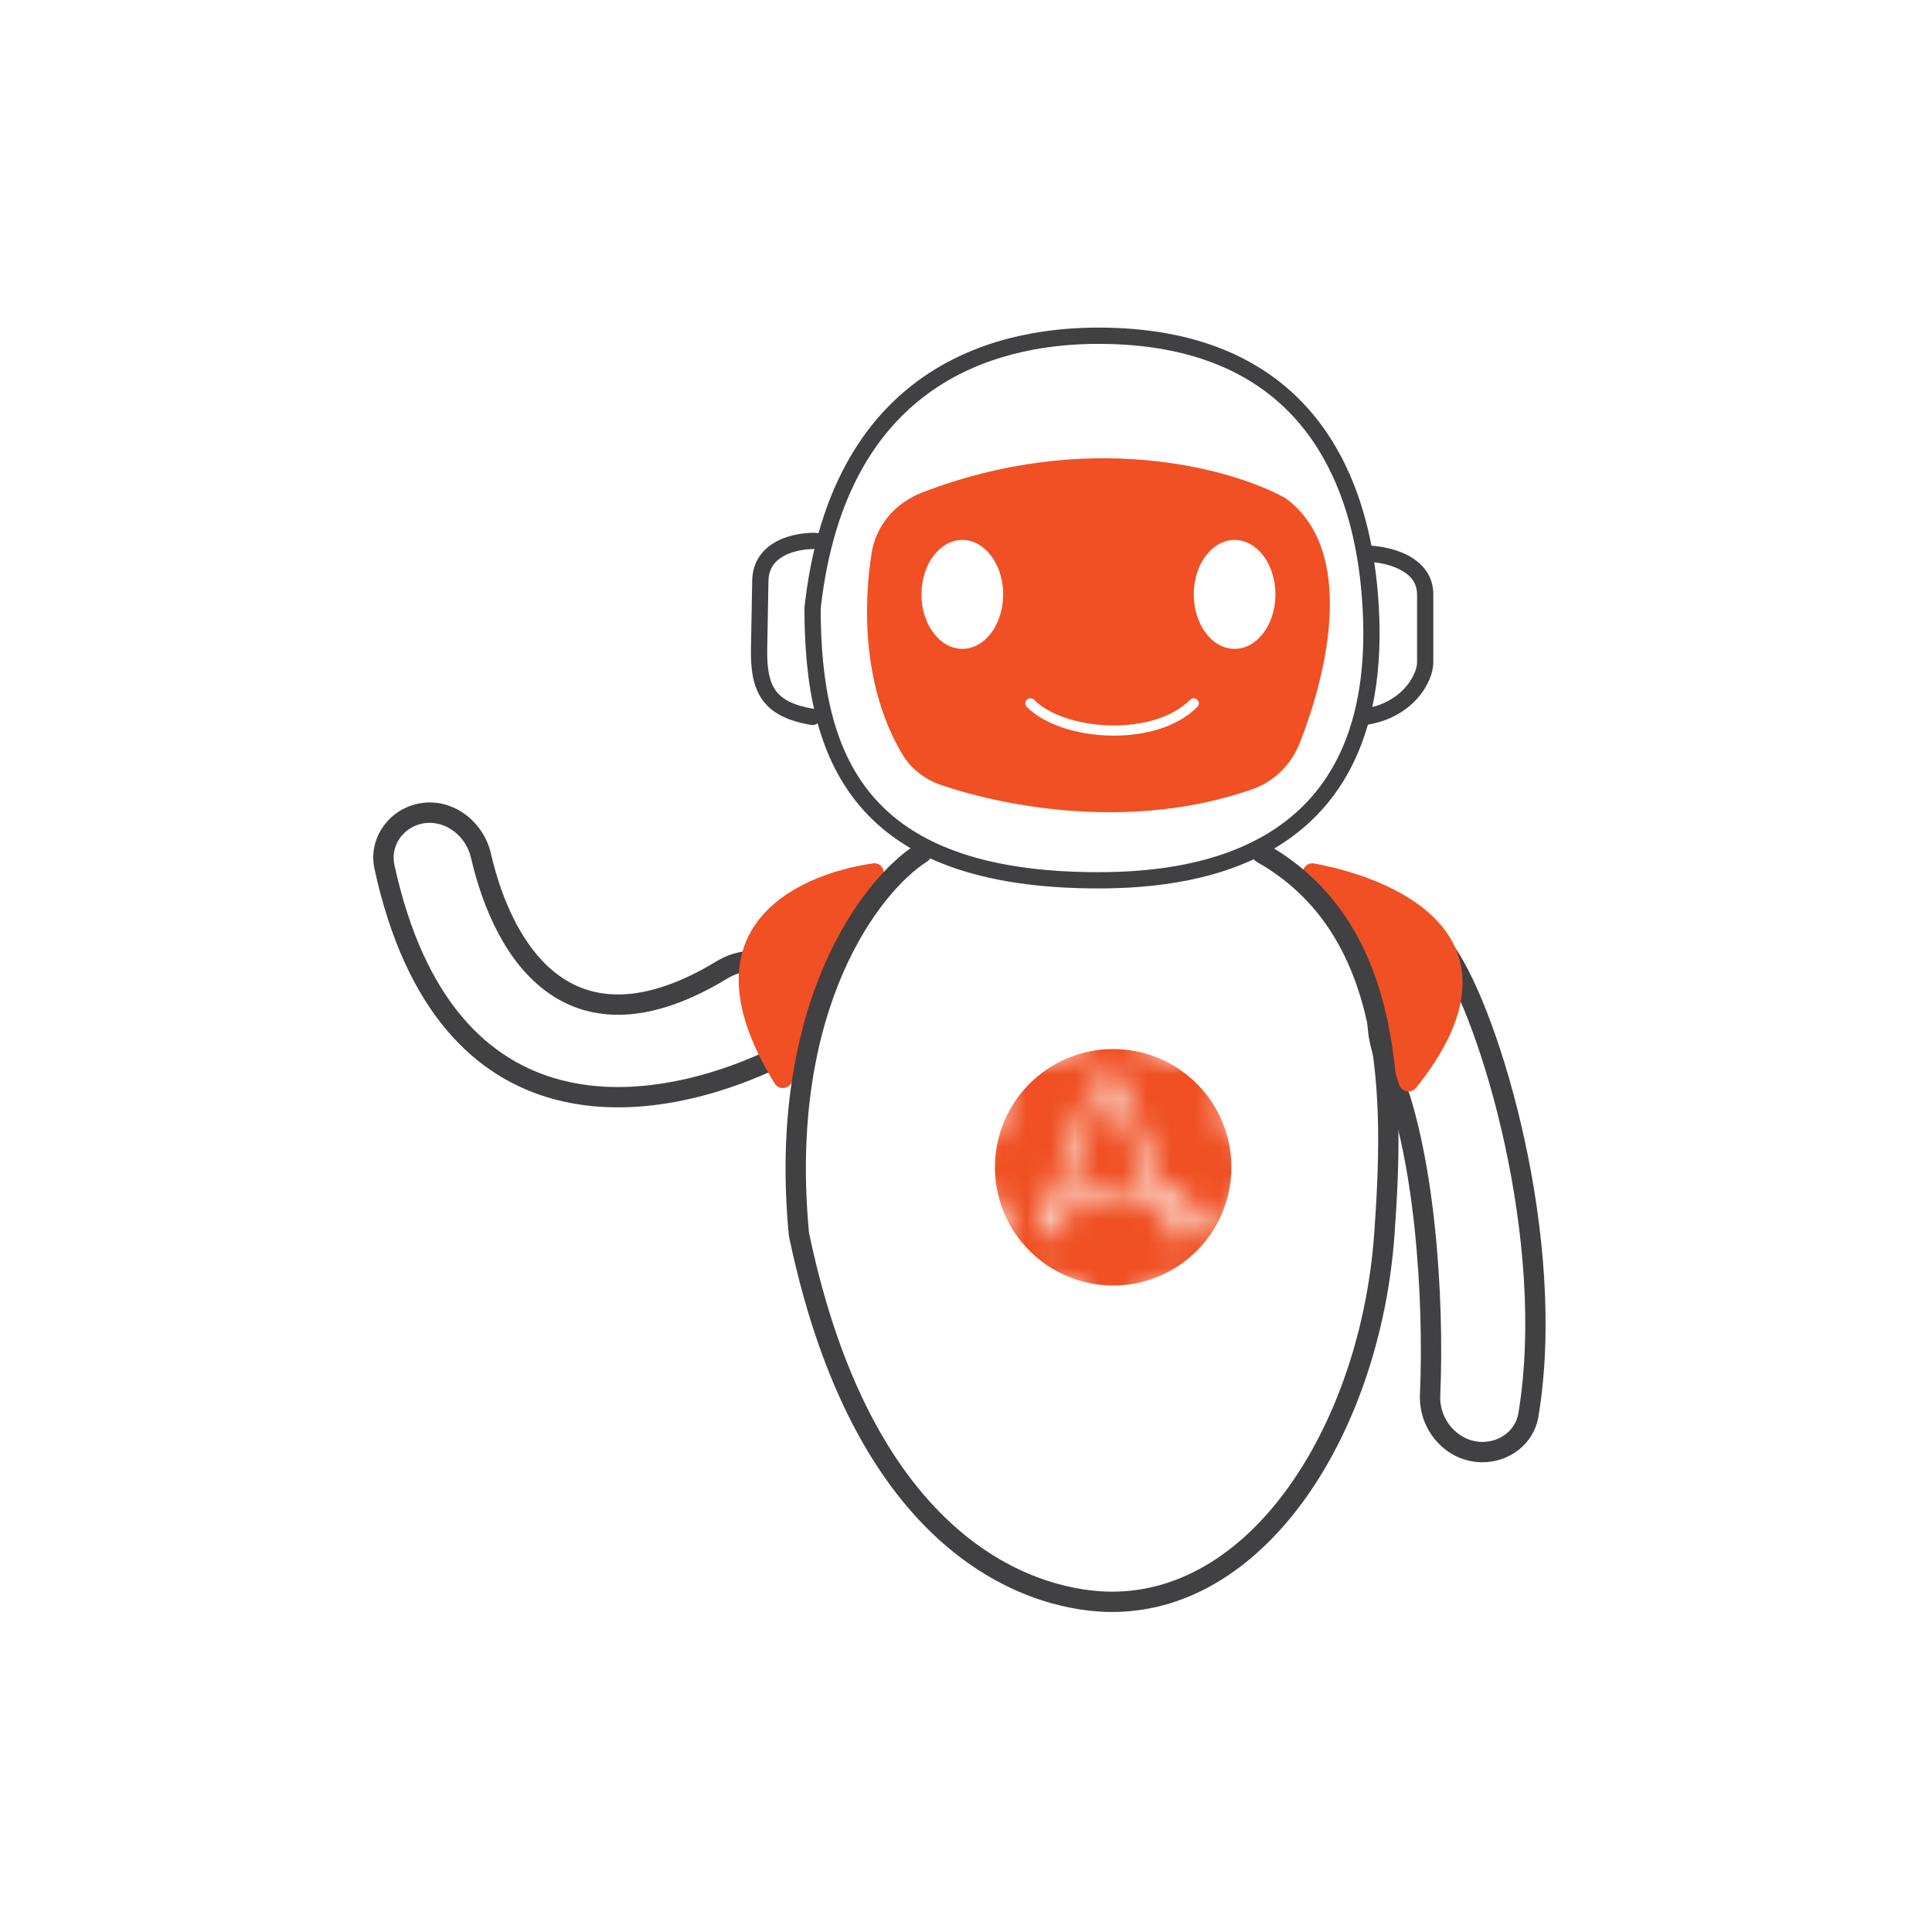 <svg width="80" height="80" viewBox="0 0 80 80" fill="none" xmlns="http://www.w3.org/2000/svg">
<path fill-rule="evenodd" clip-rule="evenodd" d="M17.141 33.321C18.597 32.905 20.002 33.937 20.325 35.333C20.796 37.376 21.708 39.375 23.181 40.42C23.906 40.934 24.778 41.225 25.834 41.172C26.897 41.119 28.17 40.716 29.683 39.798C30.976 39.014 32.775 39.292 33.565 40.676C34.236 41.849 33.894 43.402 32.628 44.032C29.885 45.397 26.273 46.396 22.99 45.529C19.659 44.648 16.791 41.879 15.507 35.982C15.248 34.792 15.999 33.647 17.141 33.321ZM19.504 35.522C19.272 34.514 18.288 33.868 17.372 34.13C16.628 34.343 16.171 35.076 16.329 35.803C17.565 41.478 20.257 43.935 23.206 44.715C26.203 45.508 29.592 44.602 32.253 43.278C33.031 42.891 33.296 41.901 32.834 41.093C32.318 40.189 31.078 39.936 30.119 40.518C28.526 41.484 27.117 41.951 25.876 42.013C24.626 42.075 23.569 41.727 22.694 41.106C20.967 39.882 19.991 37.632 19.504 35.522ZM59.025 38.668C59.48 38.595 59.927 38.767 60.232 39.207C61.198 40.604 62.362 43.655 63.136 47.227C63.913 50.81 64.313 54.989 63.703 58.658C63.513 59.799 62.496 60.549 61.386 60.549C59.875 60.549 58.734 59.214 58.797 57.75C58.882 55.798 58.834 53.276 58.568 50.8C58.302 48.317 57.819 45.917 57.051 44.188C56.486 42.917 56.369 41.224 57.349 40.048L57.934 39.346C58.217 39.005 58.602 38.736 59.025 38.668ZM59.158 39.499C58.994 39.525 58.777 39.649 58.581 39.884L57.995 40.587C57.303 41.418 57.324 42.73 57.82 43.846C58.641 45.694 59.135 48.197 59.405 50.71C59.676 53.23 59.725 55.795 59.638 57.787C59.593 58.818 60.399 59.707 61.386 59.707C62.132 59.707 62.758 59.21 62.873 58.52C63.459 54.994 63.078 50.93 62.313 47.405C61.547 43.868 60.411 40.946 59.539 39.685C59.418 39.509 59.291 39.478 59.158 39.499Z" fill="#414042"/>
<path d="M32.075 44.861C28.203 38.59 32.726 36.251 36.149 35.75C36.482 35.701 36.707 36.057 36.539 36.35L34.233 40.358C34.218 40.384 34.206 40.411 34.197 40.44L32.807 44.764C32.7 45.097 32.259 45.158 32.075 44.861Z" fill="#F05023"/>
<path d="M58.64 45.041C63.396 39.083 58.3 36.472 54.413 35.755C54.064 35.691 53.823 36.071 54.013 36.37L56.42 40.169C56.44 40.2 56.455 40.233 56.466 40.267L57.932 44.903C58.031 45.216 58.435 45.297 58.64 45.041Z" fill="#F05023"/>
<path fill-rule="evenodd" clip-rule="evenodd" d="M38.465 15.452C40.916 13.85 43.671 13.565 45.484 13.565C49.61 13.565 52.294 14.908 54.027 16.768C55.671 18.533 56.429 20.732 56.788 22.596C57.215 22.627 57.75 22.729 58.22 22.957C58.811 23.244 59.35 23.762 59.35 24.613V27.432C59.35 28.236 58.539 29.684 56.642 30.006C55.981 32.316 54.698 33.871 53.139 34.9C50.705 36.507 47.662 36.788 45.484 36.788C40.471 36.788 37.395 35.505 35.587 33.356C33.789 31.219 33.31 28.298 33.31 25.177V25.158L33.312 25.14C33.885 19.98 35.997 17.065 38.465 15.452ZM56.824 29.279C58.191 28.922 58.677 27.858 58.677 27.432V24.613C58.677 24.111 58.381 23.783 57.926 23.563C57.606 23.407 57.233 23.321 56.906 23.283C57.012 23.988 57.066 24.628 57.095 25.158C57.182 26.729 57.079 28.094 56.824 29.279ZM33.983 25.195C33.985 28.267 34.465 30.977 36.102 32.923C37.732 34.86 40.576 36.115 45.484 36.115C47.629 36.115 50.505 35.832 52.768 34.338C55 32.865 56.699 30.172 56.423 25.195C56.388 24.58 56.322 23.816 56.175 22.98C55.849 21.127 55.133 18.944 53.534 17.227C51.945 15.521 49.449 14.239 45.484 14.239C43.727 14.239 41.126 14.518 38.833 16.016C36.559 17.502 34.54 20.219 33.983 25.195Z" fill="#414042"/>
<path fill-rule="evenodd" clip-rule="evenodd" d="M34.106 22.405C34.109 22.219 33.961 22.066 33.776 22.062C33.323 22.054 32.696 22.133 32.165 22.413C31.616 22.703 31.162 23.219 31.147 24.042L31.096 26.861C31.08 27.723 31.181 28.447 31.581 28.996C31.989 29.554 32.653 29.861 33.59 30.018C33.774 30.049 33.947 29.925 33.978 29.742C34.009 29.558 33.885 29.385 33.702 29.354C32.84 29.21 32.383 28.952 32.125 28.599C31.86 28.236 31.754 27.702 31.769 26.873L31.82 24.055C31.83 23.525 32.101 23.209 32.48 23.008C32.877 22.799 33.38 22.728 33.763 22.735C33.949 22.739 34.103 22.591 34.106 22.405Z" fill="#414042"/>
<path fill-rule="evenodd" clip-rule="evenodd" d="M36.094 22.89C35.73 25.186 35.748 28.502 37.356 31.224C37.72 31.839 38.306 32.282 38.982 32.51C41.818 33.469 47.005 34.382 51.852 32.682C52.755 32.365 53.465 31.664 53.817 30.774C55.054 27.643 56.103 22.713 53.221 20.623C50.964 19.375 45.003 17.751 38.159 20.405C37.082 20.823 36.276 21.749 36.094 22.89ZM42.816 28.975C42.734 28.892 42.601 28.892 42.518 28.974C42.436 29.055 42.435 29.189 42.517 29.271C43.248 30.008 44.596 30.424 45.942 30.458C47.289 30.493 48.711 30.148 49.58 29.271C49.662 29.189 49.662 29.055 49.579 28.974C49.497 28.892 49.364 28.892 49.282 28.975C48.528 29.735 47.243 30.071 45.953 30.038C44.66 30.004 43.438 29.602 42.816 28.975ZM41.539 24.613C41.539 25.858 40.782 26.868 39.848 26.868C38.914 26.868 38.156 25.858 38.156 24.613C38.156 23.368 38.914 22.358 39.848 22.358C40.782 22.358 41.539 23.368 41.539 24.613ZM51.122 26.868C52.056 26.868 52.813 25.859 52.813 24.613C52.813 23.368 52.056 22.358 51.122 22.358C50.188 22.358 49.431 23.368 49.431 24.613C49.431 25.859 50.188 26.868 51.122 26.868Z" fill="#F05023"/>
<path fill-rule="evenodd" clip-rule="evenodd" d="M51.883 35.116C51.997 34.914 52.254 34.843 52.456 34.957C55.382 36.612 56.803 39.275 57.441 42.201C58.076 45.115 57.944 48.325 57.743 51.138C57.456 55.148 56.167 59.029 54.144 61.919C52.122 64.808 49.331 66.749 46.048 66.749C44.559 66.749 41.922 66.303 39.296 64.115C36.669 61.926 34.094 58.027 32.67 51.194L32.666 51.171L32.663 51.148C31.75 41.551 35.705 36.385 37.93 34.968C38.126 34.844 38.386 34.901 38.511 35.097C38.636 35.294 38.578 35.554 38.382 35.678C36.475 36.892 32.618 41.715 33.499 51.045C34.895 57.727 37.391 61.432 39.835 63.469C42.283 65.508 44.718 65.908 46.048 65.908C48.967 65.908 51.531 64.185 53.455 61.437C55.378 58.689 56.626 54.96 56.903 51.078C57.104 48.267 57.225 45.164 56.618 42.38C56.014 39.61 54.698 37.192 52.042 35.69C51.84 35.575 51.769 35.319 51.883 35.116Z" fill="#414042"/>
<mask id="mask0_516_10670" style="mask-type:alpha" maskUnits="userSpaceOnUse" x="39" y="41" width="14" height="15">
<path d="M47.008 47.553C46.722 46.745 46.461 45.921 46.139 45.127C45.79 44.425 45.465 45.556 45.371 45.812C45.143 46.425 44.924 47.038 44.705 47.654C44.433 48.414 44.164 49.175 43.892 49.935C44.453 49.425 45.152 49.083 45.923 48.96C46.447 48.877 46.994 48.888 47.521 48.993C47.499 48.932 47.477 48.871 47.454 48.812C47.305 48.395 47.158 47.977 47.011 47.559L47.008 47.553Z" fill="#F05023"/>
<path d="M52.698 47.461L51.15 47.194C51.053 47.177 50.969 47.107 50.936 47.016L50.52 45.87C50.487 45.779 50.503 45.675 50.564 45.6L51.53 44.389C51.619 44.277 51.61 44.118 51.511 44.018L50.423 42.915C50.323 42.812 50.159 42.803 50.048 42.895L48.883 43.859C48.803 43.926 48.689 43.943 48.592 43.898L47.415 43.363C47.332 43.324 47.271 43.249 47.257 43.157L47.019 41.756C46.996 41.622 46.88 41.525 46.744 41.525H45.39C45.254 41.525 45.138 41.625 45.115 41.761L44.899 43.154C44.885 43.249 44.824 43.327 44.738 43.366L43.529 43.907C43.437 43.948 43.331 43.934 43.251 43.876L42.136 43.057C42.025 42.976 41.775 43.087 41.775 43.087L40.857 44.029C40.765 44.124 40.751 44.272 40.826 44.383L41.659 45.592C41.714 45.673 41.722 45.779 41.684 45.868L41.145 47.038C41.106 47.119 41.032 47.18 40.943 47.194L39.511 47.458C39.381 47.483 39.284 47.598 39.284 47.731V49.035C39.284 49.175 39.386 49.291 39.522 49.311L41.068 49.534C41.162 49.548 41.245 49.609 41.281 49.698L41.733 50.737C41.775 50.829 41.761 50.938 41.7 51.019L40.726 52.283C40.643 52.392 40.651 52.545 40.743 52.646L41.722 53.69C41.814 53.788 41.964 53.807 42.078 53.732L43.365 52.885C43.443 52.835 43.54 52.827 43.626 52.86L44.741 53.331C44.824 53.367 44.885 53.44 44.905 53.529L45.215 54.972C45.243 55.1 45.357 55.192 45.487 55.192H46.8C46.935 55.192 47.049 55.094 47.074 54.961L47.316 53.534C47.332 53.442 47.393 53.364 47.479 53.325L48.525 52.866C48.614 52.827 48.719 52.838 48.797 52.894L49.951 53.724C50.059 53.802 50.204 53.791 50.301 53.701L51.452 52.632C51.555 52.537 51.572 52.381 51.491 52.267L50.614 51.01C50.559 50.929 50.548 50.827 50.589 50.737L51.044 49.712C51.083 49.626 51.161 49.567 51.252 49.551L52.701 49.308C52.834 49.286 52.934 49.169 52.934 49.032V47.726C52.934 47.589 52.837 47.475 52.703 47.45L52.698 47.461ZM49.602 50.852C49.335 51.403 48.586 51.347 48.259 50.893C48.037 50.587 47.945 50.177 47.821 49.826C47.776 49.701 47.729 49.576 47.685 49.45C47.604 49.431 47.529 49.414 47.457 49.4C45.884 49.085 44.255 49.701 43.454 51.141C43.34 51.345 42.993 51.205 43.074 50.98C43.262 50.453 43.451 49.927 43.639 49.397C44.042 48.266 44.441 47.133 44.855 46.004C44.988 45.642 45.107 45.269 45.268 44.921C45.532 44.347 46.231 44.358 46.503 44.921C46.508 44.932 46.508 44.94 46.511 44.951C46.514 44.96 46.522 44.962 46.525 44.971C46.827 45.712 47.071 46.478 47.338 47.23C47.56 47.857 47.782 48.484 48.006 49.108C48.245 49.183 48.475 49.28 48.694 49.397C49.174 49.656 49.915 50.202 49.602 50.849V50.852Z" fill="#F05023"/>
<path d="M48.181 49.603C48.187 49.62 48.195 49.64 48.201 49.659C48.317 49.98 48.403 50.467 48.647 50.712C48.933 51.002 49.396 50.732 49.188 50.336C49.008 49.993 48.6 49.76 48.181 49.603Z" fill="#F05023"/>
</mask>
<g mask="url(#mask0_516_10670)">
<circle cx="46.094" cy="48.334" r="4.685" fill="#F05023" stroke="#F05023" stroke-width="0.421"/>
</g>
</svg>
